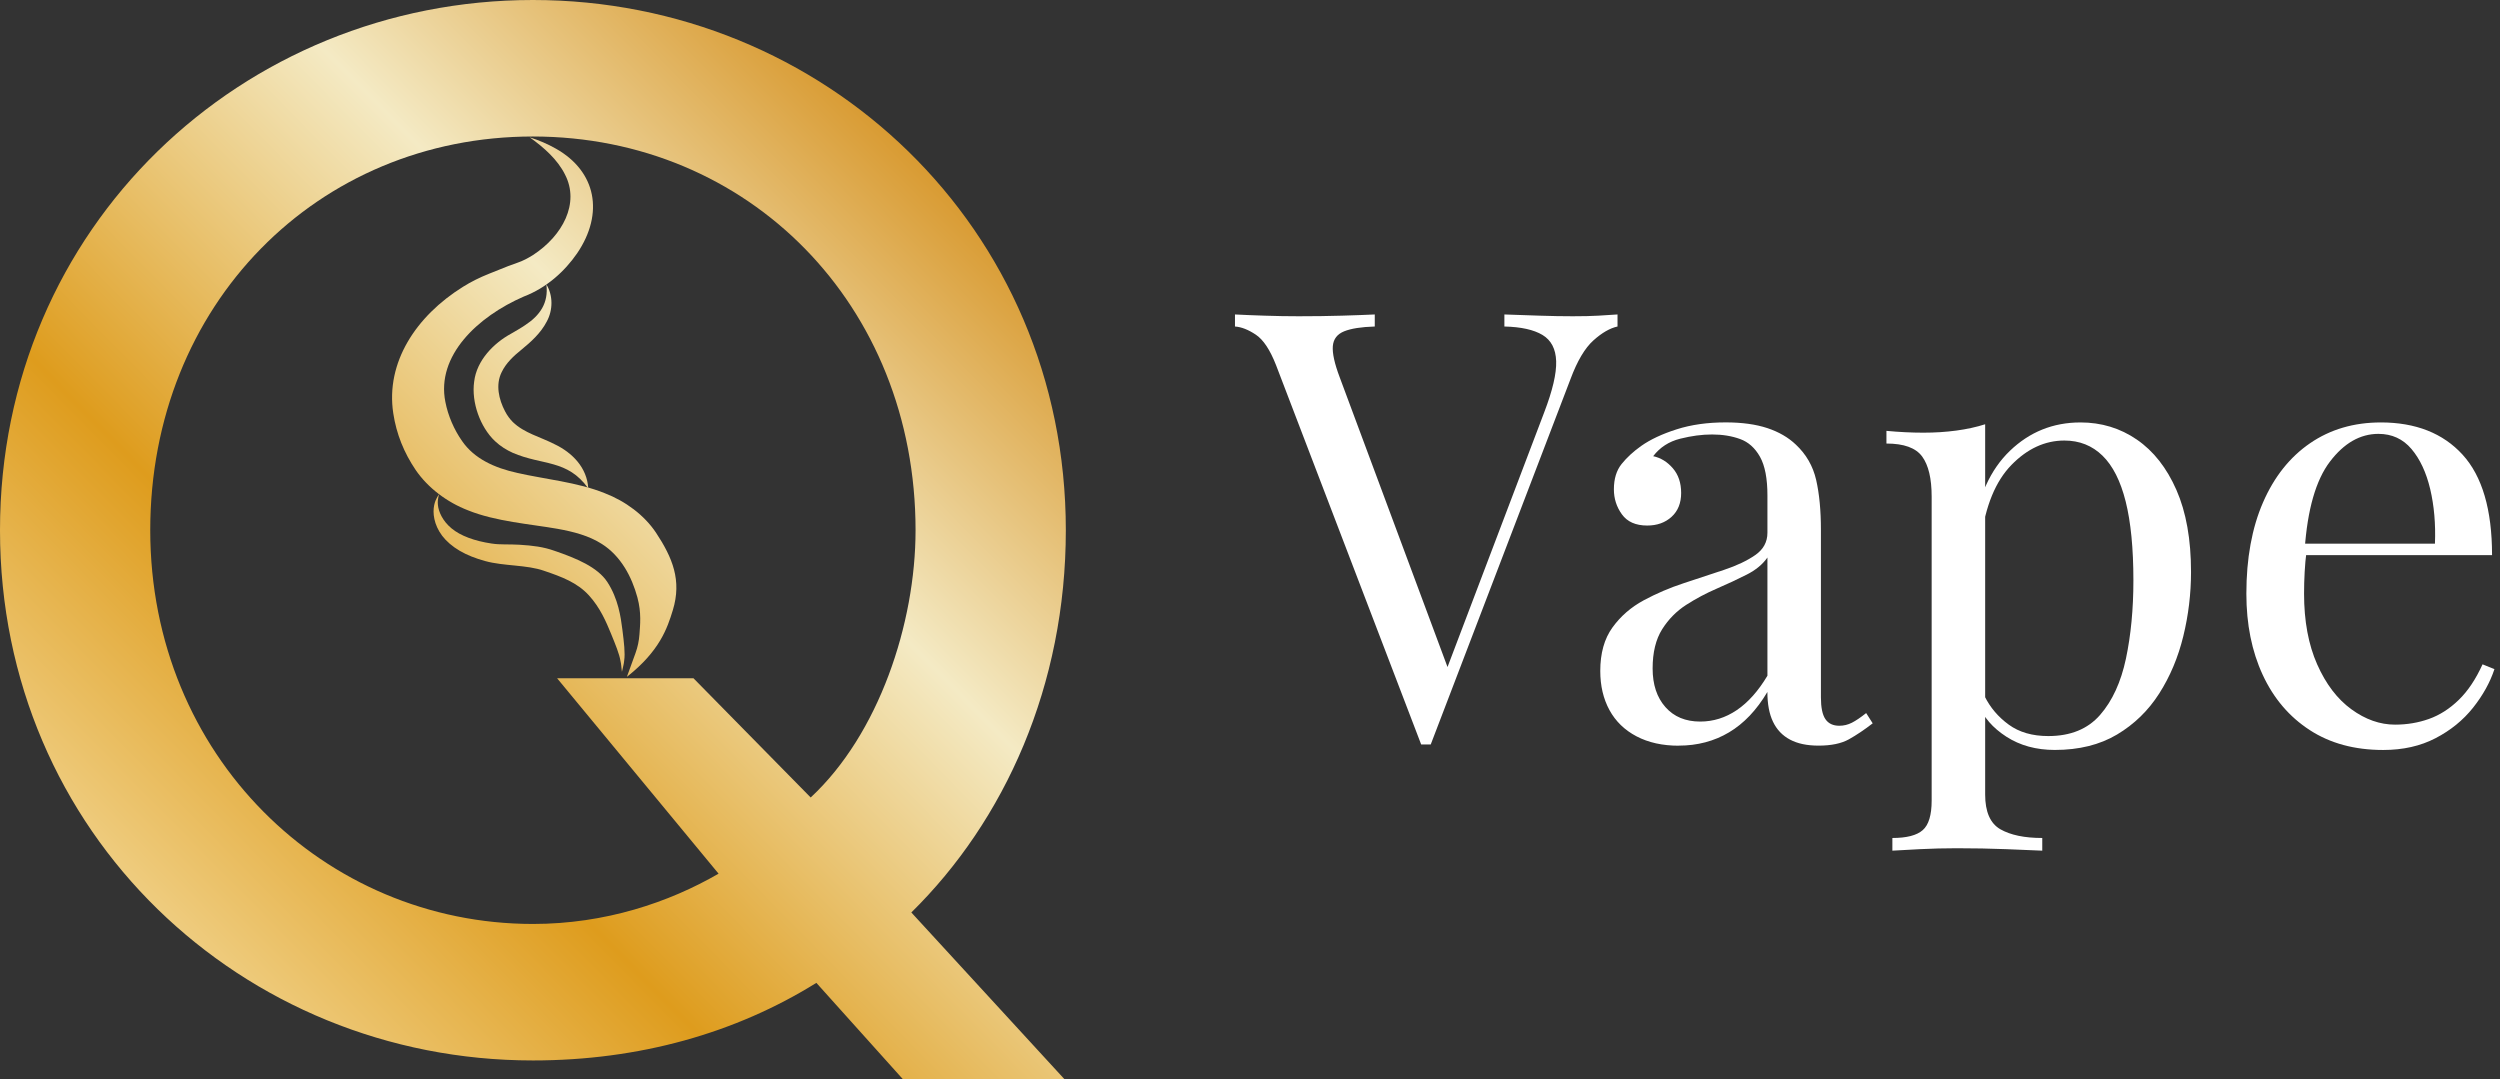 <svg width="139" height="60" viewBox="0 0 139 60" fill="none" xmlns="http://www.w3.org/2000/svg">
<rect x="0" y="0" width="139" height="60" fill="#333333" stroke="none"/>
<g clip-path="url(#clip0_1228_5107)">
<path d="M89.934 17.484V18.154C89.515 18.244 89.068 18.501 88.595 18.926C88.121 19.351 87.696 20.067 87.322 21.072L79.548 41.394H79.018L70.948 20.301C70.616 19.451 70.242 18.887 69.822 18.607C69.403 18.328 69.017 18.177 68.665 18.154V17.484C69.105 17.507 69.652 17.53 70.302 17.551C70.953 17.573 71.586 17.584 72.204 17.584C73.063 17.584 73.869 17.573 74.618 17.551C75.367 17.528 75.974 17.507 76.437 17.484V18.154C75.686 18.177 75.118 18.266 74.733 18.422C74.347 18.579 74.138 18.852 74.105 19.244C74.073 19.636 74.198 20.212 74.485 20.971L80.637 37.504L80.107 38.074L85.862 22.916C86.324 21.709 86.545 20.765 86.523 20.082C86.5 19.4 86.246 18.914 85.762 18.623C85.277 18.333 84.571 18.175 83.644 18.154V17.484C84.284 17.507 84.935 17.53 85.596 17.551C86.257 17.573 86.875 17.584 87.448 17.584C88.02 17.584 88.495 17.573 88.869 17.551C89.244 17.528 89.598 17.507 89.927 17.484H89.934Z" fill="white"/>
<path d="M93.34 41.461C92.436 41.461 91.653 41.288 90.992 40.941C90.331 40.595 89.829 40.108 89.487 39.482C89.145 38.856 88.975 38.13 88.975 37.302C88.975 36.319 89.201 35.514 89.653 34.888C90.105 34.262 90.683 33.76 91.389 33.378C92.094 32.999 92.838 32.68 93.622 32.423C94.405 32.166 95.149 31.919 95.855 31.685C96.56 31.45 97.138 31.176 97.59 30.863C98.043 30.549 98.269 30.137 98.269 29.622V27.544C98.269 26.604 98.131 25.889 97.855 25.397C97.578 24.905 97.209 24.575 96.747 24.409C96.284 24.241 95.765 24.157 95.192 24.157C94.619 24.157 94.051 24.235 93.421 24.391C92.793 24.549 92.291 24.872 91.917 25.364C92.336 25.453 92.7 25.677 93.009 26.034C93.318 26.391 93.472 26.851 93.472 27.409C93.472 27.967 93.296 28.41 92.942 28.733C92.588 29.057 92.136 29.22 91.585 29.22C90.945 29.22 90.478 29.013 90.179 28.599C89.88 28.186 89.732 27.722 89.732 27.206C89.732 26.625 89.875 26.155 90.162 25.798C90.448 25.441 90.812 25.105 91.254 24.792C91.761 24.435 92.417 24.127 93.223 23.87C94.027 23.613 94.936 23.485 95.951 23.485C96.855 23.485 97.627 23.592 98.267 23.803C98.907 24.017 99.435 24.323 99.854 24.725C100.427 25.262 100.802 25.917 100.979 26.686C101.155 27.458 101.243 28.38 101.243 29.452V38.775C101.243 39.335 101.326 39.738 101.492 39.983C101.658 40.229 101.916 40.352 102.268 40.352C102.51 40.352 102.743 40.296 102.964 40.184C103.185 40.072 103.449 39.893 103.758 39.647L104.122 40.217C103.659 40.576 103.218 40.871 102.798 41.106C102.379 41.34 101.816 41.457 101.111 41.457C100.47 41.457 99.941 41.345 99.523 41.121C99.104 40.898 98.79 40.569 98.581 40.133C98.37 39.697 98.267 39.143 98.267 38.473C97.671 39.479 96.961 40.227 96.134 40.719C95.308 41.211 94.376 41.457 93.339 41.457L93.34 41.461ZM94.531 40.119C95.259 40.119 95.937 39.907 96.565 39.482C97.194 39.057 97.761 38.42 98.269 37.57V30.997C98.005 31.377 97.618 31.697 97.111 31.952C96.603 32.21 96.053 32.467 95.458 32.724C94.862 32.981 94.295 33.284 93.754 33.63C93.214 33.977 92.767 34.43 92.415 34.988C92.063 35.548 91.886 36.274 91.886 37.168C91.886 38.062 92.122 38.777 92.597 39.314C93.071 39.851 93.715 40.119 94.531 40.119Z" fill="white"/>
<path d="M110.375 23.586V44.178C110.375 45.138 110.657 45.782 111.219 46.106C111.782 46.429 112.558 46.592 113.55 46.592V47.297C113.065 47.274 112.393 47.246 111.533 47.213C110.674 47.18 109.758 47.162 108.788 47.162C108.104 47.162 107.426 47.18 106.753 47.213C106.08 47.246 105.568 47.274 105.216 47.297V46.592C106.01 46.592 106.572 46.447 106.903 46.156C107.235 45.866 107.4 45.318 107.4 44.514V27.612C107.4 26.606 107.224 25.863 106.871 25.381C106.517 24.9 105.856 24.661 104.886 24.661V23.956C105.592 24.022 106.275 24.057 106.936 24.057C107.597 24.057 108.187 24.018 108.772 23.94C109.355 23.861 109.892 23.744 110.377 23.588L110.375 23.586ZM115.668 23.487C116.836 23.487 117.883 23.805 118.81 24.442C119.737 25.079 120.47 26.013 121.01 27.243C121.55 28.473 121.821 29.993 121.821 31.804C121.821 33.011 121.678 34.202 121.391 35.374C121.105 36.548 120.658 37.61 120.052 38.56C119.445 39.51 118.663 40.271 117.704 40.842C116.744 41.412 115.592 41.697 114.248 41.697C113.21 41.697 112.313 41.45 111.552 40.959C110.791 40.467 110.279 39.874 110.015 39.181L110.346 38.712C110.655 39.339 111.102 39.864 111.685 40.289C112.268 40.714 113.002 40.925 113.885 40.925C115.121 40.925 116.078 40.535 116.763 39.752C117.447 38.97 117.926 37.923 118.203 36.617C118.479 35.308 118.617 33.861 118.617 32.274C118.617 30.486 118.473 29.022 118.187 27.881C117.901 26.741 117.471 25.892 116.896 25.332C116.322 24.774 115.618 24.494 114.779 24.494C113.699 24.494 112.717 24.948 111.835 25.852C110.953 26.758 110.391 28.126 110.148 29.96L109.751 29.491C109.992 27.591 110.66 26.116 111.752 25.065C112.845 24.015 114.151 23.488 115.671 23.488L115.668 23.487Z" fill="white"/>
<path d="M132.371 23.487C134.311 23.487 135.828 24.085 136.92 25.28C138.012 26.477 138.558 28.338 138.558 30.864H126.881L126.848 30.227H135.383C135.426 29.132 135.338 28.121 135.119 27.192C134.898 26.265 134.551 25.521 134.076 24.962C133.602 24.403 132.989 24.123 132.24 24.123C131.226 24.123 130.327 24.638 129.545 25.666C128.762 26.695 128.294 28.328 128.139 30.563L128.239 30.698C128.194 31.034 128.161 31.403 128.139 31.805C128.116 32.208 128.106 32.61 128.106 33.013C128.106 34.533 128.349 35.842 128.834 36.937C129.319 38.032 129.952 38.865 130.736 39.435C131.517 40.005 132.328 40.29 133.167 40.29C133.828 40.29 134.458 40.184 135.053 39.972C135.648 39.76 136.199 39.407 136.706 38.915C137.213 38.424 137.653 37.764 138.03 36.937L138.691 37.204C138.447 37.943 138.05 38.658 137.5 39.351C136.948 40.044 136.254 40.609 135.415 41.044C134.577 41.48 133.607 41.699 132.504 41.699C130.917 41.699 129.555 41.33 128.42 40.591C127.284 39.853 126.413 38.831 125.807 37.523C125.2 36.214 124.898 34.711 124.898 33.013C124.898 31.046 125.207 29.353 125.825 27.932C126.442 26.513 127.314 25.416 128.437 24.645C129.562 23.873 130.874 23.488 132.373 23.488L132.371 23.487Z" fill="white"/>
<path d="M24.32 27.619C24.384 27.521 24.421 27.474 24.421 27.474C24.421 27.474 24.405 27.528 24.374 27.633C24.352 27.736 24.327 27.89 24.348 28.077C24.383 28.448 24.605 28.963 25.107 29.379C25.608 29.794 26.386 30.081 27.337 30.221C27.811 30.296 28.301 30.252 28.871 30.287C29.62 30.331 30.226 30.408 30.829 30.625C32.039 31.038 33.228 31.531 33.77 32.364C34.372 33.289 34.515 34.3 34.603 34.996C34.695 35.726 34.766 36.314 34.705 36.723C34.69 36.926 34.634 37.085 34.617 37.192C34.593 37.297 34.579 37.353 34.579 37.353C34.579 37.353 34.572 37.299 34.56 37.194C34.543 37.091 34.545 36.937 34.498 36.748C34.436 36.365 34.227 35.852 33.973 35.233C33.709 34.589 33.371 33.791 32.745 33.104C32.091 32.388 31.23 32.07 30.251 31.737C29.29 31.396 28.006 31.482 26.969 31.193C26.452 31.052 25.97 30.864 25.561 30.625C25.151 30.385 24.821 30.098 24.583 29.787C24.113 29.159 24.051 28.506 24.141 28.086C24.184 27.874 24.264 27.719 24.32 27.619Z" fill="url(#paint0_linear_1228_5107)"/>
<path d="M28.279 14.787C28.443 14.722 28.608 14.662 28.776 14.606C29.076 14.505 29.356 14.354 29.634 14.181C31.278 13.112 32.246 11.303 31.414 9.704C31 8.873 30.248 8.203 29.451 7.636C29.96 7.796 30.448 8.004 30.91 8.266C33.145 9.529 33.602 11.856 32.089 14.083C31.385 15.107 30.367 16.013 29.125 16.487C26.555 17.602 24.25 19.776 24.762 22.344C24.909 23.105 25.242 23.884 25.696 24.528C26.372 25.506 27.497 26.017 28.771 26.296C30.232 26.634 32.12 26.811 33.618 27.419C34.776 27.864 35.823 28.642 36.472 29.615C37.394 31.011 37.913 32.271 37.411 33.919C37.104 34.926 36.679 36.198 34.855 37.633L35.337 36.303C35.457 35.971 35.53 35.621 35.554 35.268C35.59 34.752 35.671 34.073 35.44 33.219C35.131 32.075 34.522 30.913 33.456 30.24C32.746 29.787 31.903 29.566 30.997 29.402C29.48 29.136 27.561 28.996 26.03 28.378C24.847 27.922 23.791 27.122 23.114 26.135C22.465 25.177 22.039 24.132 21.865 22.974C21.439 20.159 23.121 17.581 25.741 15.947C26.194 15.663 26.678 15.425 27.176 15.226L28.279 14.785V14.787Z" fill="url(#paint1_linear_1228_5107)"/>
<path d="M32.705 27.152C31.546 25.53 30.153 25.889 28.51 25.177C28.167 25.023 27.818 24.808 27.518 24.524C26.695 23.744 26.205 22.364 26.362 21.23C26.498 20.024 27.473 19.069 28.4 18.562C28.679 18.398 28.949 18.249 29.197 18.079C30.017 17.542 30.507 16.849 30.379 15.815C30.753 16.428 30.75 17.236 30.401 17.876C30.058 18.539 29.501 19.024 28.995 19.44C28.543 19.804 28.132 20.191 27.892 20.693C27.547 21.386 27.729 22.201 28.084 22.876C28.203 23.102 28.343 23.296 28.514 23.466C29.142 24.078 30.043 24.291 30.833 24.697C31.823 25.168 32.641 26.003 32.707 27.152H32.705Z" fill="url(#paint2_linear_1228_5107)"/>
<path d="M50.197 60L45.39 54.647C40.898 57.442 35.54 58.961 29.628 58.961C13.475 58.963 0 46.338 0 29.48C0 12.623 13.475 0 29.63 0C45.785 0 59.26 12.624 59.26 29.48C59.26 38.109 55.871 45.619 50.67 50.733L59.181 60H50.197ZM39.952 48.576L30.974 37.71H38.556L45.074 44.34C48.856 40.826 50.905 34.673 50.905 29.48C50.905 16.937 41.605 7.589 29.628 7.589C17.651 7.589 8.354 16.938 8.354 29.48C8.354 42.022 18.046 51.372 29.63 51.372C33.649 51.372 37.195 50.173 39.952 48.576Z" fill="url(#paint3_linear_1228_5107)"/>
</g>
<defs>
<linearGradient id="paint0_linear_1228_5107" x1="6.342" y1="55.891" x2="64.358" y2="-1.333" gradientUnits="userSpaceOnUse">
<stop stop-color="#F4DC9F"/>
<stop offset="0.27" stop-color="#DE9C1D"/>
<stop offset="0.56" stop-color="#F4EAC4"/>
<stop offset="0.8" stop-color="#D8992F"/>
<stop offset="1" stop-color="#FCECC8"/>
</linearGradient>
<linearGradient id="paint1_linear_1228_5107" x1="2.871" y1="52.374" x2="60.889" y2="-4.851" gradientUnits="userSpaceOnUse">
<stop stop-color="#F4DC9F"/>
<stop offset="0.27" stop-color="#DE9C1D"/>
<stop offset="0.56" stop-color="#F4EAC4"/>
<stop offset="0.8" stop-color="#D8992F"/>
<stop offset="1" stop-color="#FCECC8"/>
</linearGradient>
<linearGradient id="paint2_linear_1228_5107" x1="1.973" y1="51.463" x2="59.99" y2="-5.763" gradientUnits="userSpaceOnUse">
<stop stop-color="#F4DC9F"/>
<stop offset="0.27" stop-color="#DE9C1D"/>
<stop offset="0.56" stop-color="#F4EAC4"/>
<stop offset="0.8" stop-color="#D8992F"/>
<stop offset="1" stop-color="#FCECC8"/>
</linearGradient>
<linearGradient id="paint3_linear_1228_5107" x1="9.461" y1="59.053" x2="67.477" y2="1.83" gradientUnits="userSpaceOnUse">
<stop stop-color="#F4DC9F"/>
<stop offset="0.27" stop-color="#DE9C1D"/>
<stop offset="0.56" stop-color="#F4EAC4"/>
<stop offset="0.8" stop-color="#D8992F"/>
<stop offset="1" stop-color="#FCECC8"/>
</linearGradient>
<clipPath id="clip0_1228_5107">
<rect width="138.689" height="60" fill="white"/>
</clipPath>
</defs>
</svg>
